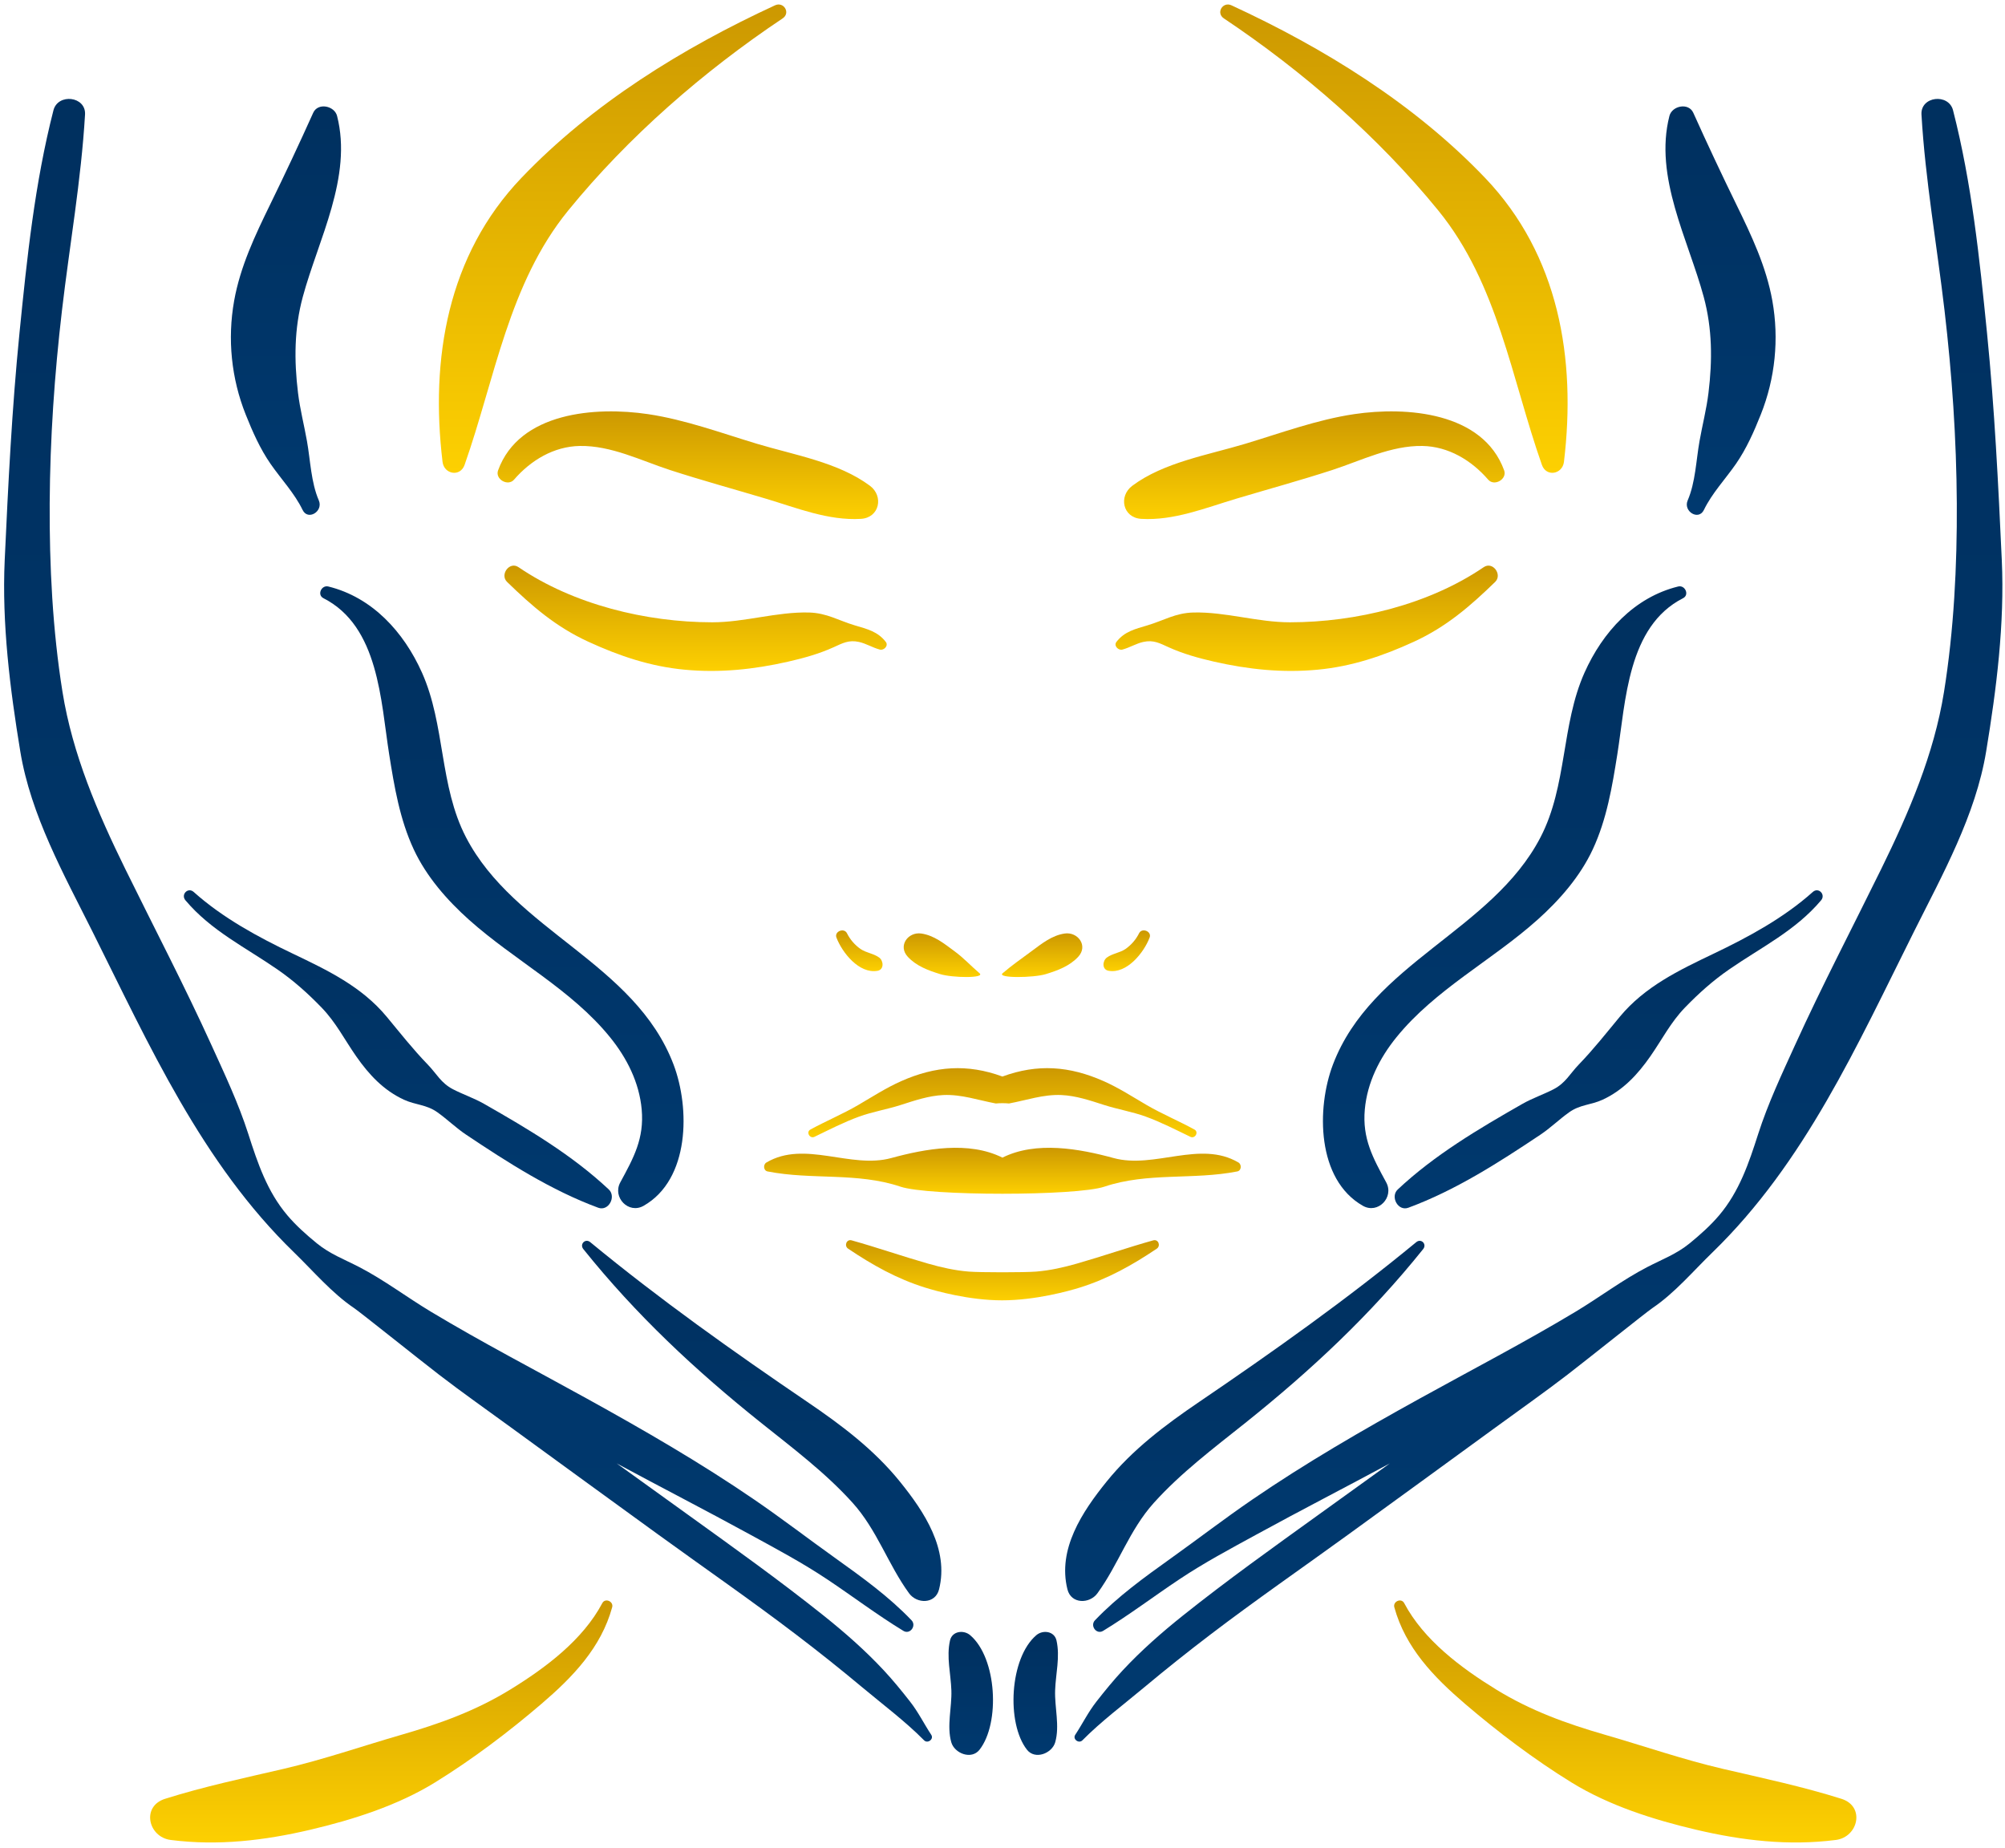 <svg width="268" height="247" viewBox="0 0 268 247" fill="none" xmlns="http://www.w3.org/2000/svg">
<path d="M224.314 78.386C218.446 79.831 214.225 84.462 211.793 89.905C208.664 96.916 209.495 105.007 205.913 111.905C199.421 124.408 183.34 128.677 178.171 142.272C175.953 148.115 175.991 157.636 182.166 161.155C184.183 162.305 186.374 160.026 185.29 158.029C183.503 154.739 182.078 152.169 182.429 148.277C182.752 144.684 184.403 141.412 186.651 138.638C191.846 132.229 199.411 128.38 205.499 122.94C208.461 120.292 211.213 117.143 212.901 113.514C214.769 109.498 215.494 105.142 216.183 100.803C217.313 93.676 217.558 83.718 224.97 79.949C225.854 79.499 225.232 78.16 224.314 78.386Z" fill="url(#paint0_linear_182_227)"/>
<path d="M242.306 119.216C238.424 122.687 233.708 125.24 229.036 127.469C224.422 129.673 219.865 131.851 216.518 135.883C214.698 138.076 213.016 140.224 211.037 142.272C209.828 143.52 209.275 144.749 207.644 145.589C206.28 146.29 204.831 146.774 203.492 147.537C197.656 150.866 191.729 154.372 186.828 158.978C185.808 159.936 186.86 161.927 188.247 161.416C194.55 159.087 200.313 155.387 205.897 151.655C207.257 150.746 208.406 149.61 209.733 148.665C211.221 147.605 212.636 147.704 214.208 146.981C216.947 145.718 218.889 143.62 220.585 141.193C222.164 138.935 223.3 136.645 225.234 134.65C227.083 132.742 228.95 131.071 231.139 129.558C235.43 126.592 239.993 124.392 243.419 120.326C244.065 119.556 243.07 118.529 242.306 119.216Z" fill="url(#paint1_linear_182_227)"/>
<path d="M189.307 166.015C180.025 173.664 170.217 180.621 160.273 187.378C155.749 190.451 151.372 193.739 147.912 198.023C144.644 202.067 141.338 207.056 142.68 212.421C143.176 214.408 145.643 214.383 146.689 212.946C149.52 209.059 150.947 204.496 154.249 200.838C157.877 196.818 162.246 193.538 166.459 190.172C175.261 183.138 183.176 175.736 190.23 166.941C190.757 166.284 189.962 165.474 189.307 166.015Z" fill="url(#paint2_linear_182_227)"/>
<path d="M267.571 74.861C267.104 64.722 266.607 54.611 265.596 44.504C264.594 34.495 263.558 24.5 261.056 14.742C260.465 12.436 256.69 12.852 256.835 15.313C257.353 24.107 258.894 32.735 259.915 41.476C260.918 50.049 261.509 58.63 261.558 67.264C261.605 75.584 261.167 84.262 259.845 92.487C258.51 100.803 255.156 108.598 251.472 116.107C247.62 123.953 243.555 131.714 239.938 139.671C238.164 143.574 236.32 147.473 235.009 151.559C233.757 155.463 232.488 159.24 229.799 162.42C228.631 163.802 227.255 165.022 225.857 166.167C224.099 167.605 222.171 168.316 220.177 169.348C216.885 171.053 213.818 173.377 210.631 175.294C203.809 179.396 196.712 183.078 189.746 186.93C182.098 191.156 174.545 195.516 167.332 200.459C163.672 202.967 160.145 205.676 156.532 208.257C152.974 210.801 149.387 213.385 146.36 216.554C145.667 217.279 146.556 218.51 147.449 217.968C150.951 215.837 154.23 213.346 157.646 211.073C160.974 208.853 164.416 207.023 167.918 205.107C173.835 201.869 179.836 198.788 185.772 195.586C182.595 197.872 179.42 200.158 176.246 202.445C170.139 206.843 164.004 211.221 158.121 215.918C155.277 218.188 152.551 220.582 150.066 223.247C148.826 224.578 147.672 225.994 146.552 227.425C145.433 228.857 144.712 230.358 143.724 231.858C143.34 232.442 144.2 233.082 144.681 232.596C147.183 230.064 150.217 227.794 152.959 225.502C155.848 223.089 158.804 220.735 161.799 218.455C167.821 213.867 174.063 209.559 180.191 205.114C186.761 200.349 193.324 195.576 199.881 190.794C203.091 188.447 206.356 186.159 209.508 183.735C212.343 181.553 220.014 175.405 220.86 174.835C223.862 172.805 226.297 169.906 228.895 167.387C241.237 155.42 248.257 139.651 255.83 124.519C259.648 116.887 264.079 108.952 265.48 100.434C266.865 92.059 267.96 83.359 267.571 74.861Z" fill="url(#paint3_linear_182_227)"/>
<path d="M236.904 40.204C236.087 35.623 234.103 31.453 232.077 27.307C230.093 23.244 228.19 19.197 226.337 15.077C225.706 13.674 223.494 14.13 223.145 15.495C221.06 23.648 225.658 32.012 227.73 39.683C228.879 43.94 228.897 48.151 228.365 52.514C228.1 54.696 227.548 56.806 227.167 58.964C226.709 61.535 226.628 64.467 225.584 66.885C224.956 68.338 227.041 69.634 227.753 68.155C228.819 65.942 230.63 64.025 232.031 62.006C233.431 59.987 234.452 57.682 235.356 55.407C237.281 50.584 237.817 45.317 236.904 40.204Z" fill="url(#paint4_linear_182_227)"/>
<path d="M141.034 225.918C141.11 223.698 141.714 221.448 141.219 219.257C140.931 217.986 139.391 217.805 138.522 218.545C134.948 221.583 134.491 230.296 137.268 233.852C138.36 235.248 140.628 234.338 141.047 232.853C141.669 230.656 140.956 228.208 141.034 225.918Z" fill="url(#paint5_linear_182_227)"/>
<path d="M43.886 78.386C49.754 79.831 53.975 84.462 56.407 89.905C59.536 96.916 58.705 105.007 62.287 111.905C68.78 124.408 84.86 128.677 90.029 142.272C92.247 148.115 92.21 157.636 86.034 161.155C84.017 162.305 81.832 160.026 82.91 158.029C84.698 154.739 86.122 152.169 85.772 148.277C85.448 144.684 83.798 141.412 81.549 138.638C76.355 132.229 68.789 128.38 62.701 122.94C59.74 120.292 56.987 117.143 55.299 113.514C53.431 109.498 52.706 105.142 52.017 100.803C50.888 93.676 50.642 83.718 43.23 79.949C42.346 79.499 42.968 78.16 43.886 78.386Z" fill="url(#paint6_linear_182_227)"/>
<path d="M25.895 119.216C29.776 122.687 34.492 125.24 39.164 127.469C43.778 129.673 48.336 131.851 51.683 135.883C53.502 138.076 55.185 140.224 57.169 142.272C58.379 143.52 58.931 144.749 60.563 145.589C61.926 146.29 63.375 146.774 64.714 147.537C70.551 150.866 76.477 154.372 81.378 158.978C82.398 159.936 81.346 161.927 79.961 161.416C73.657 159.087 67.894 155.387 62.309 151.655C60.949 150.746 59.8 149.61 58.474 148.665C56.985 147.605 55.57 147.704 53.999 146.981C51.259 145.718 49.318 143.62 47.621 141.193C46.042 138.935 44.906 136.645 42.972 134.65C41.123 132.742 39.256 131.071 37.067 129.558C32.776 126.592 28.213 124.392 24.787 120.326C24.135 119.556 25.13 118.529 25.895 119.216Z" fill="url(#paint7_linear_182_227)"/>
<path d="M78.894 166.015C88.175 173.664 97.983 180.621 107.927 187.378C112.451 190.451 116.828 193.739 120.288 198.023C123.557 202.067 126.862 207.056 125.52 212.421C125.024 214.408 122.557 214.383 121.511 212.946C118.68 209.059 117.253 204.496 113.952 200.838C110.323 196.818 105.954 193.538 101.741 190.172C92.939 183.138 85.024 175.736 77.97 166.941C77.444 166.284 78.239 165.474 78.894 166.015Z" fill="url(#paint8_linear_182_227)"/>
<path d="M0.629 74.861C1.096 64.722 1.594 54.611 2.604 44.504C3.606 34.495 4.643 24.5 7.144 14.742C7.735 12.436 11.51 12.852 11.366 15.313C10.847 24.107 9.306 32.735 8.285 41.476C7.282 50.049 6.691 58.63 6.642 67.264C6.596 75.584 7.033 84.262 8.355 92.487C9.69 100.803 13.044 108.598 16.728 116.107C20.581 123.953 24.645 131.714 28.262 139.671C30.036 143.574 31.881 147.473 33.191 151.559C34.443 155.463 35.712 159.24 38.401 162.42C39.569 163.802 40.945 165.022 42.344 166.167C44.102 167.605 46.029 168.316 48.023 169.348C51.315 171.053 54.383 173.377 57.569 175.294C64.391 179.396 71.488 183.078 78.455 186.93C86.102 191.156 93.656 195.516 100.868 200.459C104.529 202.967 108.055 205.676 111.668 208.257C115.226 210.801 118.814 213.385 121.841 216.554C122.533 217.279 121.644 218.51 120.751 217.968C117.244 215.837 113.97 213.346 110.555 211.073C107.226 208.853 103.784 207.023 100.282 205.107C94.366 201.869 88.364 198.788 82.428 195.586C85.605 197.872 88.78 200.158 91.954 202.445C98.061 206.843 104.196 211.221 110.079 215.918C112.923 218.188 115.649 220.582 118.134 223.247C119.373 224.578 120.527 225.994 121.647 227.425C122.766 228.857 123.487 230.358 124.475 231.858C124.859 232.442 123.999 233.082 123.518 232.596C121.016 230.064 117.982 227.794 115.24 225.502C112.352 223.089 109.395 220.735 106.4 218.455C100.378 213.867 94.136 209.559 88.008 205.114C81.438 200.349 74.875 195.576 68.319 190.794C65.108 188.447 61.843 186.159 58.691 183.735C55.856 181.553 48.185 175.405 47.339 174.835C44.337 172.805 41.902 169.906 39.304 167.387C26.956 155.416 19.933 139.647 12.362 124.515C8.544 116.884 4.113 108.949 2.712 100.43C1.336 92.059 0.241 83.359 0.629 74.861Z" fill="url(#paint9_linear_182_227)"/>
<path d="M31.296 40.204C32.113 35.623 34.097 31.453 36.123 27.307C38.107 23.244 40.01 19.197 41.863 15.077C42.494 13.674 44.706 14.13 45.055 15.495C47.14 23.648 42.543 32.012 40.471 39.683C39.321 43.94 39.304 48.151 39.835 52.514C40.1 54.696 40.652 56.806 41.033 58.964C41.492 61.535 41.572 64.467 42.616 66.885C43.244 68.338 41.159 69.634 40.447 68.155C39.381 65.942 37.57 64.025 36.169 62.006C34.769 59.987 33.749 57.682 32.844 55.407C30.919 50.584 30.383 45.317 31.296 40.204Z" fill="url(#paint10_linear_182_227)"/>
<path d="M127.166 225.918C127.09 223.698 126.487 221.448 126.982 219.257C127.269 217.986 128.81 217.805 129.678 218.545C133.253 221.583 133.709 230.296 130.932 233.852C129.842 235.248 127.572 234.338 127.153 232.853C126.531 230.656 127.244 228.208 127.166 225.918Z" fill="url(#paint11_linear_182_227)"/>
<path d="M246.132 240.413C240.921 238.77 235.608 237.649 230.295 236.412C224.951 235.166 219.817 233.381 214.559 231.862C209.363 230.361 204.603 228.644 199.967 225.795C195.298 222.923 190.304 219.198 187.691 214.259C187.306 213.531 186.16 214.034 186.374 214.816C187.859 220.227 191.645 224.141 195.805 227.707C200.241 231.503 205.078 235.157 210.047 238.223C215.054 241.31 221.011 243.205 226.71 244.545C232.881 245.996 239.071 246.722 245.388 245.914C248.384 245.532 249.348 241.427 246.132 240.413Z" fill="url(#paint12_linear_182_227)"/>
<path d="M22.068 240.413C27.279 238.77 32.593 237.649 37.905 236.412C43.249 235.166 48.383 233.381 53.641 231.862C58.837 230.361 63.598 228.644 68.233 225.795C72.903 222.923 77.897 219.198 80.509 214.259C80.895 213.531 82.041 214.034 81.826 214.816C80.341 220.227 76.555 224.141 72.395 227.707C67.959 231.503 63.123 235.157 58.153 238.223C53.146 241.31 47.189 243.205 41.49 244.545C35.32 245.996 29.129 246.722 22.813 245.914C19.816 245.532 18.852 241.427 22.068 240.413Z" fill="url(#paint13_linear_182_227)"/>
<path d="M198.324 75.802C190.981 80.807 181.247 83.164 172.428 83.172C168.078 83.172 163.805 81.755 159.502 81.863C157.113 81.924 155.546 82.934 153.368 83.582C151.734 84.068 150.301 84.4 149.228 85.793C148.837 86.302 149.481 86.961 150.017 86.82C150.986 86.565 151.839 86.014 152.819 85.796C154.181 85.493 155.014 85.967 156.212 86.509C158.16 87.39 160.204 87.958 162.282 88.431C166.869 89.475 171.429 89.951 176.126 89.505C180.679 89.078 184.854 87.674 188.997 85.766C193.317 83.78 196.478 81.051 199.854 77.773C200.848 76.8 199.526 74.983 198.324 75.802Z" fill="url(#paint14_linear_182_227)"/>
<path d="M201.051 62.861C198.214 55.069 188 54.312 181.011 55.35C176.049 56.088 171.231 57.871 166.439 59.315C161.462 60.814 155.553 61.787 151.35 64.924C149.482 66.316 150.066 69.196 152.547 69.347C156.892 69.61 161.127 67.883 165.259 66.649C169.527 65.373 173.84 64.195 178.074 62.82C181.97 61.549 185.942 59.531 190.13 59.604C193.603 59.663 196.682 61.52 198.914 64.101C199.733 65.053 201.485 64.05 201.051 62.861Z" fill="url(#paint15_linear_182_227)"/>
<path d="M69.304 75.802C76.649 80.807 86.381 83.164 95.2 83.172C99.551 83.172 103.824 81.755 108.128 81.863C110.515 81.924 112.083 82.934 114.261 83.582C115.895 84.068 117.327 84.4 118.4 85.793C118.793 86.302 118.147 86.961 117.612 86.82C116.643 86.565 115.789 86.014 114.811 85.796C113.448 85.493 112.615 85.967 111.417 86.509C109.47 87.39 107.426 87.958 105.347 88.431C100.762 89.475 96.201 89.951 91.503 89.505C86.951 89.078 82.776 87.674 78.633 85.766C74.314 83.78 71.152 81.051 67.777 77.773C66.78 76.8 68.102 74.983 69.304 75.802Z" fill="url(#paint16_linear_182_227)"/>
<path d="M66.578 62.861C69.415 55.069 79.629 54.312 86.617 55.35C91.579 56.088 96.397 57.871 101.189 59.315C106.166 60.814 112.076 61.787 116.279 64.924C118.147 66.316 117.563 69.196 115.081 69.347C110.737 69.61 106.503 67.883 102.369 66.649C98.102 65.373 93.789 64.195 89.555 62.82C85.658 61.549 81.686 59.531 77.499 59.604C74.027 59.663 70.946 61.52 68.714 64.101C67.895 65.053 66.144 64.05 66.578 62.861Z" fill="url(#paint17_linear_182_227)"/>
<path d="M117.517 127.98C116.789 127.443 115.797 127.359 115.027 126.836C114.252 126.295 113.625 125.567 113.204 124.72C112.812 123.963 111.495 124.487 111.804 125.31C112.564 127.315 114.839 130.184 117.29 129.751C118.195 129.589 118.107 128.422 117.517 127.98Z" fill="url(#paint18_linear_182_227)"/>
<path d="M130.93 130.077C129.658 128.99 128.894 128.099 127.544 127.104C126.195 126.11 124.859 125.019 123.149 124.767C121.379 124.513 119.98 126.41 121.34 127.877C122.491 129.119 124.084 129.705 125.659 130.19C127.293 130.699 131.728 130.761 130.93 130.077Z" fill="url(#paint19_linear_182_227)"/>
<path d="M147.948 127.98C148.676 127.442 149.668 127.358 150.438 126.836C151.215 126.294 151.844 125.565 152.265 124.716C152.659 123.959 153.976 124.483 153.666 125.306C152.906 127.312 150.625 130.18 148.18 129.747C147.27 129.589 147.355 128.422 147.948 127.98Z" fill="url(#paint20_linear_182_227)"/>
<path d="M134.016 130.077C135.287 128.99 136.573 128.099 137.917 127.104C139.262 126.11 140.602 125.019 142.314 124.767C144.082 124.513 145.483 126.41 144.122 127.877C142.971 129.119 141.377 129.705 139.803 130.19C138.172 130.699 133.218 130.761 134.016 130.077Z" fill="url(#paint21_linear_182_227)"/>
<path d="M108.862 151.941C110.819 150.996 112.804 149.974 114.841 149.235C116.629 148.586 118.577 148.268 120.395 147.684C122.253 147.088 124.142 146.443 126.097 146.355C128.519 146.247 130.757 147.044 133.108 147.483C133.695 147.429 134.286 147.429 134.873 147.483C137.225 147.044 139.463 146.247 141.885 146.355C143.839 146.443 145.729 147.088 147.586 147.684C149.41 148.268 151.352 148.586 153.141 149.235C155.178 149.974 157.162 150.996 159.12 151.941C159.734 152.237 160.276 151.304 159.658 150.965C157.566 149.819 155.333 148.889 153.275 147.693C151.339 146.565 149.56 145.4 147.501 144.489C142.961 142.481 138.688 142.152 133.99 143.881C129.294 142.156 125.02 142.478 120.48 144.489C118.421 145.4 116.641 146.565 114.706 147.693C112.648 148.893 110.416 149.824 108.324 150.965C107.705 151.304 108.248 152.237 108.862 151.941Z" fill="url(#paint22_linear_182_227)"/>
<path d="M165.537 155.37C160.418 152.352 154.295 156.264 148.853 154.776C144.318 153.535 138.484 152.466 133.99 154.72C129.498 152.466 123.664 153.535 119.129 154.776C113.687 156.264 107.564 152.352 102.445 155.37C101.987 155.639 102.033 156.452 102.601 156.565C108.472 157.726 114.596 156.657 120.363 158.601C124.098 159.863 143.878 159.863 147.619 158.601C153.385 156.657 159.51 157.726 165.381 156.565C165.949 156.452 165.993 155.639 165.537 155.37Z" fill="url(#paint23_linear_182_227)"/>
<path d="M154.149 165.775C150.715 166.735 147.361 167.906 143.935 168.885C142.162 169.392 140.348 169.801 138.506 169.95C136.949 170.076 131.034 170.076 129.476 169.95C127.634 169.801 125.82 169.392 124.047 168.885C120.621 167.906 117.266 166.735 113.832 165.775C113.146 165.583 112.804 166.512 113.365 166.888C116.619 169.076 119.887 170.911 123.649 172.087C125.06 172.528 129.485 173.79 133.932 173.792C138.416 173.792 142.912 172.532 144.338 172.087C148.099 170.911 151.367 169.076 154.621 166.888C155.178 166.512 154.836 165.583 154.149 165.775Z" fill="url(#paint24_linear_182_227)"/>
<path d="M198.515 23.786C189.044 13.868 176.946 6.407 164.609 0.712C163.442 0.171 162.493 1.726 163.589 2.459C174.154 9.52 184.228 18.28 192.264 28.151C200.213 37.914 202.031 50.573 206.098 62.126C206.682 63.792 208.848 63.392 209.048 61.726C210.702 47.928 208.372 34.11 198.515 23.786Z" fill="url(#paint25_linear_182_227)"/>
<path d="M69.685 23.786C79.156 13.868 91.255 6.407 103.591 0.712C104.759 0.171 105.708 1.726 104.612 2.459C94.046 9.52 83.973 18.28 75.937 28.151C67.987 37.914 66.169 50.573 62.102 62.126C61.519 63.792 59.352 63.392 59.152 61.726C57.498 47.928 59.828 34.11 69.685 23.786Z" fill="url(#paint26_linear_182_227)"/>
<defs>
<linearGradient id="paint0_linear_182_227" x1="201.115" y1="78.36" x2="201.115" y2="161.465" gradientUnits="userSpaceOnUse">
<stop stop-color="#00305F"/>
<stop offset="1" stop-color="#00396F"/>
</linearGradient>
<linearGradient id="paint1_linear_182_227" x1="215.024" y1="118.99" x2="215.024" y2="161.498" gradientUnits="userSpaceOnUse">
<stop stop-color="#00305F"/>
<stop offset="1" stop-color="#00396F"/>
</linearGradient>
<linearGradient id="paint2_linear_182_227" x1="166.387" y1="165.838" x2="166.387" y2="213.974" gradientUnits="userSpaceOnUse">
<stop stop-color="#00305F"/>
<stop offset="1" stop-color="#00396F"/>
</linearGradient>
<linearGradient id="paint3_linear_182_227" x1="205.639" y1="13.221" x2="205.639" y2="232.768" gradientUnits="userSpaceOnUse">
<stop stop-color="#00305F"/>
<stop offset="1" stop-color="#00396F"/>
</linearGradient>
<linearGradient id="paint4_linear_182_227" x1="229.976" y1="14.223" x2="229.976" y2="68.808" gradientUnits="userSpaceOnUse">
<stop stop-color="#00305F"/>
<stop offset="1" stop-color="#00396F"/>
</linearGradient>
<linearGradient id="paint5_linear_182_227" x1="138.441" y1="218.109" x2="138.441" y2="234.545" gradientUnits="userSpaceOnUse">
<stop stop-color="#00305F"/>
<stop offset="1" stop-color="#00396F"/>
</linearGradient>
<linearGradient id="paint6_linear_182_227" x1="67.085" y1="78.36" x2="67.085" y2="161.465" gradientUnits="userSpaceOnUse">
<stop stop-color="#00305F"/>
<stop offset="1" stop-color="#00396F"/>
</linearGradient>
<linearGradient id="paint7_linear_182_227" x1="53.181" y1="118.99" x2="53.181" y2="161.498" gradientUnits="userSpaceOnUse">
<stop stop-color="#00305F"/>
<stop offset="1" stop-color="#00396F"/>
</linearGradient>
<linearGradient id="paint8_linear_182_227" x1="101.813" y1="165.838" x2="101.813" y2="213.974" gradientUnits="userSpaceOnUse">
<stop stop-color="#00305F"/>
<stop offset="1" stop-color="#00396F"/>
</linearGradient>
<linearGradient id="paint9_linear_182_227" x1="62.561" y1="13.221" x2="62.561" y2="232.768" gradientUnits="userSpaceOnUse">
<stop stop-color="#00305F"/>
<stop offset="1" stop-color="#00396F"/>
</linearGradient>
<linearGradient id="paint10_linear_182_227" x1="38.224" y1="14.223" x2="38.224" y2="68.808" gradientUnits="userSpaceOnUse">
<stop stop-color="#00305F"/>
<stop offset="1" stop-color="#00396F"/>
</linearGradient>
<linearGradient id="paint11_linear_182_227" x1="129.759" y1="218.109" x2="129.759" y2="234.545" gradientUnits="userSpaceOnUse">
<stop stop-color="#00305F"/>
<stop offset="1" stop-color="#00396F"/>
</linearGradient>
<linearGradient id="paint12_linear_182_227" x1="217.24" y1="213.906" x2="217.24" y2="246.25" gradientUnits="userSpaceOnUse">
<stop stop-color="#CC9801"/>
<stop offset="1" stop-color="#FDD001"/>
</linearGradient>
<linearGradient id="paint13_linear_182_227" x1="50.96" y1="213.906" x2="50.96" y2="246.25" gradientUnits="userSpaceOnUse">
<stop stop-color="#CC9801"/>
<stop offset="1" stop-color="#FDD001"/>
</linearGradient>
<linearGradient id="paint14_linear_182_227" x1="174.656" y1="75.596" x2="174.656" y2="89.672" gradientUnits="userSpaceOnUse">
<stop stop-color="#CC9801"/>
<stop offset="1" stop-color="#FDD001"/>
</linearGradient>
<linearGradient id="paint15_linear_182_227" x1="175.685" y1="54.981" x2="175.685" y2="69.374" gradientUnits="userSpaceOnUse">
<stop stop-color="#CC9801"/>
<stop offset="1" stop-color="#FDD001"/>
</linearGradient>
<linearGradient id="paint16_linear_182_227" x1="92.973" y1="75.596" x2="92.973" y2="89.672" gradientUnits="userSpaceOnUse">
<stop stop-color="#CC9801"/>
<stop offset="1" stop-color="#FDD001"/>
</linearGradient>
<linearGradient id="paint17_linear_182_227" x1="91.945" y1="54.981" x2="91.945" y2="69.374" gradientUnits="userSpaceOnUse">
<stop stop-color="#CC9801"/>
<stop offset="1" stop-color="#FDD001"/>
</linearGradient>
<linearGradient id="paint18_linear_182_227" x1="114.861" y1="124.354" x2="114.861" y2="129.795" gradientUnits="userSpaceOnUse">
<stop stop-color="#CC9801"/>
<stop offset="1" stop-color="#FDD001"/>
</linearGradient>
<linearGradient id="paint19_linear_182_227" x1="125.909" y1="124.744" x2="125.909" y2="130.581" gradientUnits="userSpaceOnUse">
<stop stop-color="#CC9801"/>
<stop offset="1" stop-color="#FDD001"/>
</linearGradient>
<linearGradient id="paint20_linear_182_227" x1="150.606" y1="124.35" x2="150.606" y2="129.791" gradientUnits="userSpaceOnUse">
<stop stop-color="#CC9801"/>
<stop offset="1" stop-color="#FDD001"/>
</linearGradient>
<linearGradient id="paint21_linear_182_227" x1="139.299" y1="124.744" x2="139.299" y2="130.581" gradientUnits="userSpaceOnUse">
<stop stop-color="#CC9801"/>
<stop offset="1" stop-color="#FDD001"/>
</linearGradient>
<linearGradient id="paint22_linear_182_227" x1="133.991" y1="142.762" x2="133.991" y2="151.998" gradientUnits="userSpaceOnUse">
<stop stop-color="#CC9801"/>
<stop offset="1" stop-color="#FDD001"/>
</linearGradient>
<linearGradient id="paint23_linear_182_227" x1="133.991" y1="153.405" x2="133.991" y2="159.547" gradientUnits="userSpaceOnUse">
<stop stop-color="#CC9801"/>
<stop offset="1" stop-color="#FDD001"/>
</linearGradient>
<linearGradient id="paint24_linear_182_227" x1="133.991" y1="165.749" x2="133.991" y2="173.792" gradientUnits="userSpaceOnUse">
<stop stop-color="#CC9801"/>
<stop offset="1" stop-color="#FDD001"/>
</linearGradient>
<linearGradient id="paint25_linear_182_227" x1="186.32" y1="0.6" x2="186.32" y2="63.194" gradientUnits="userSpaceOnUse">
<stop stop-color="#CC9801"/>
<stop offset="1" stop-color="#FDD001"/>
</linearGradient>
<linearGradient id="paint26_linear_182_227" x1="81.88" y1="0.6" x2="81.88" y2="63.194" gradientUnits="userSpaceOnUse">
<stop stop-color="#CC9801"/>
<stop offset="1" stop-color="#FDD001"/>
</linearGradient>
</defs>
</svg>
